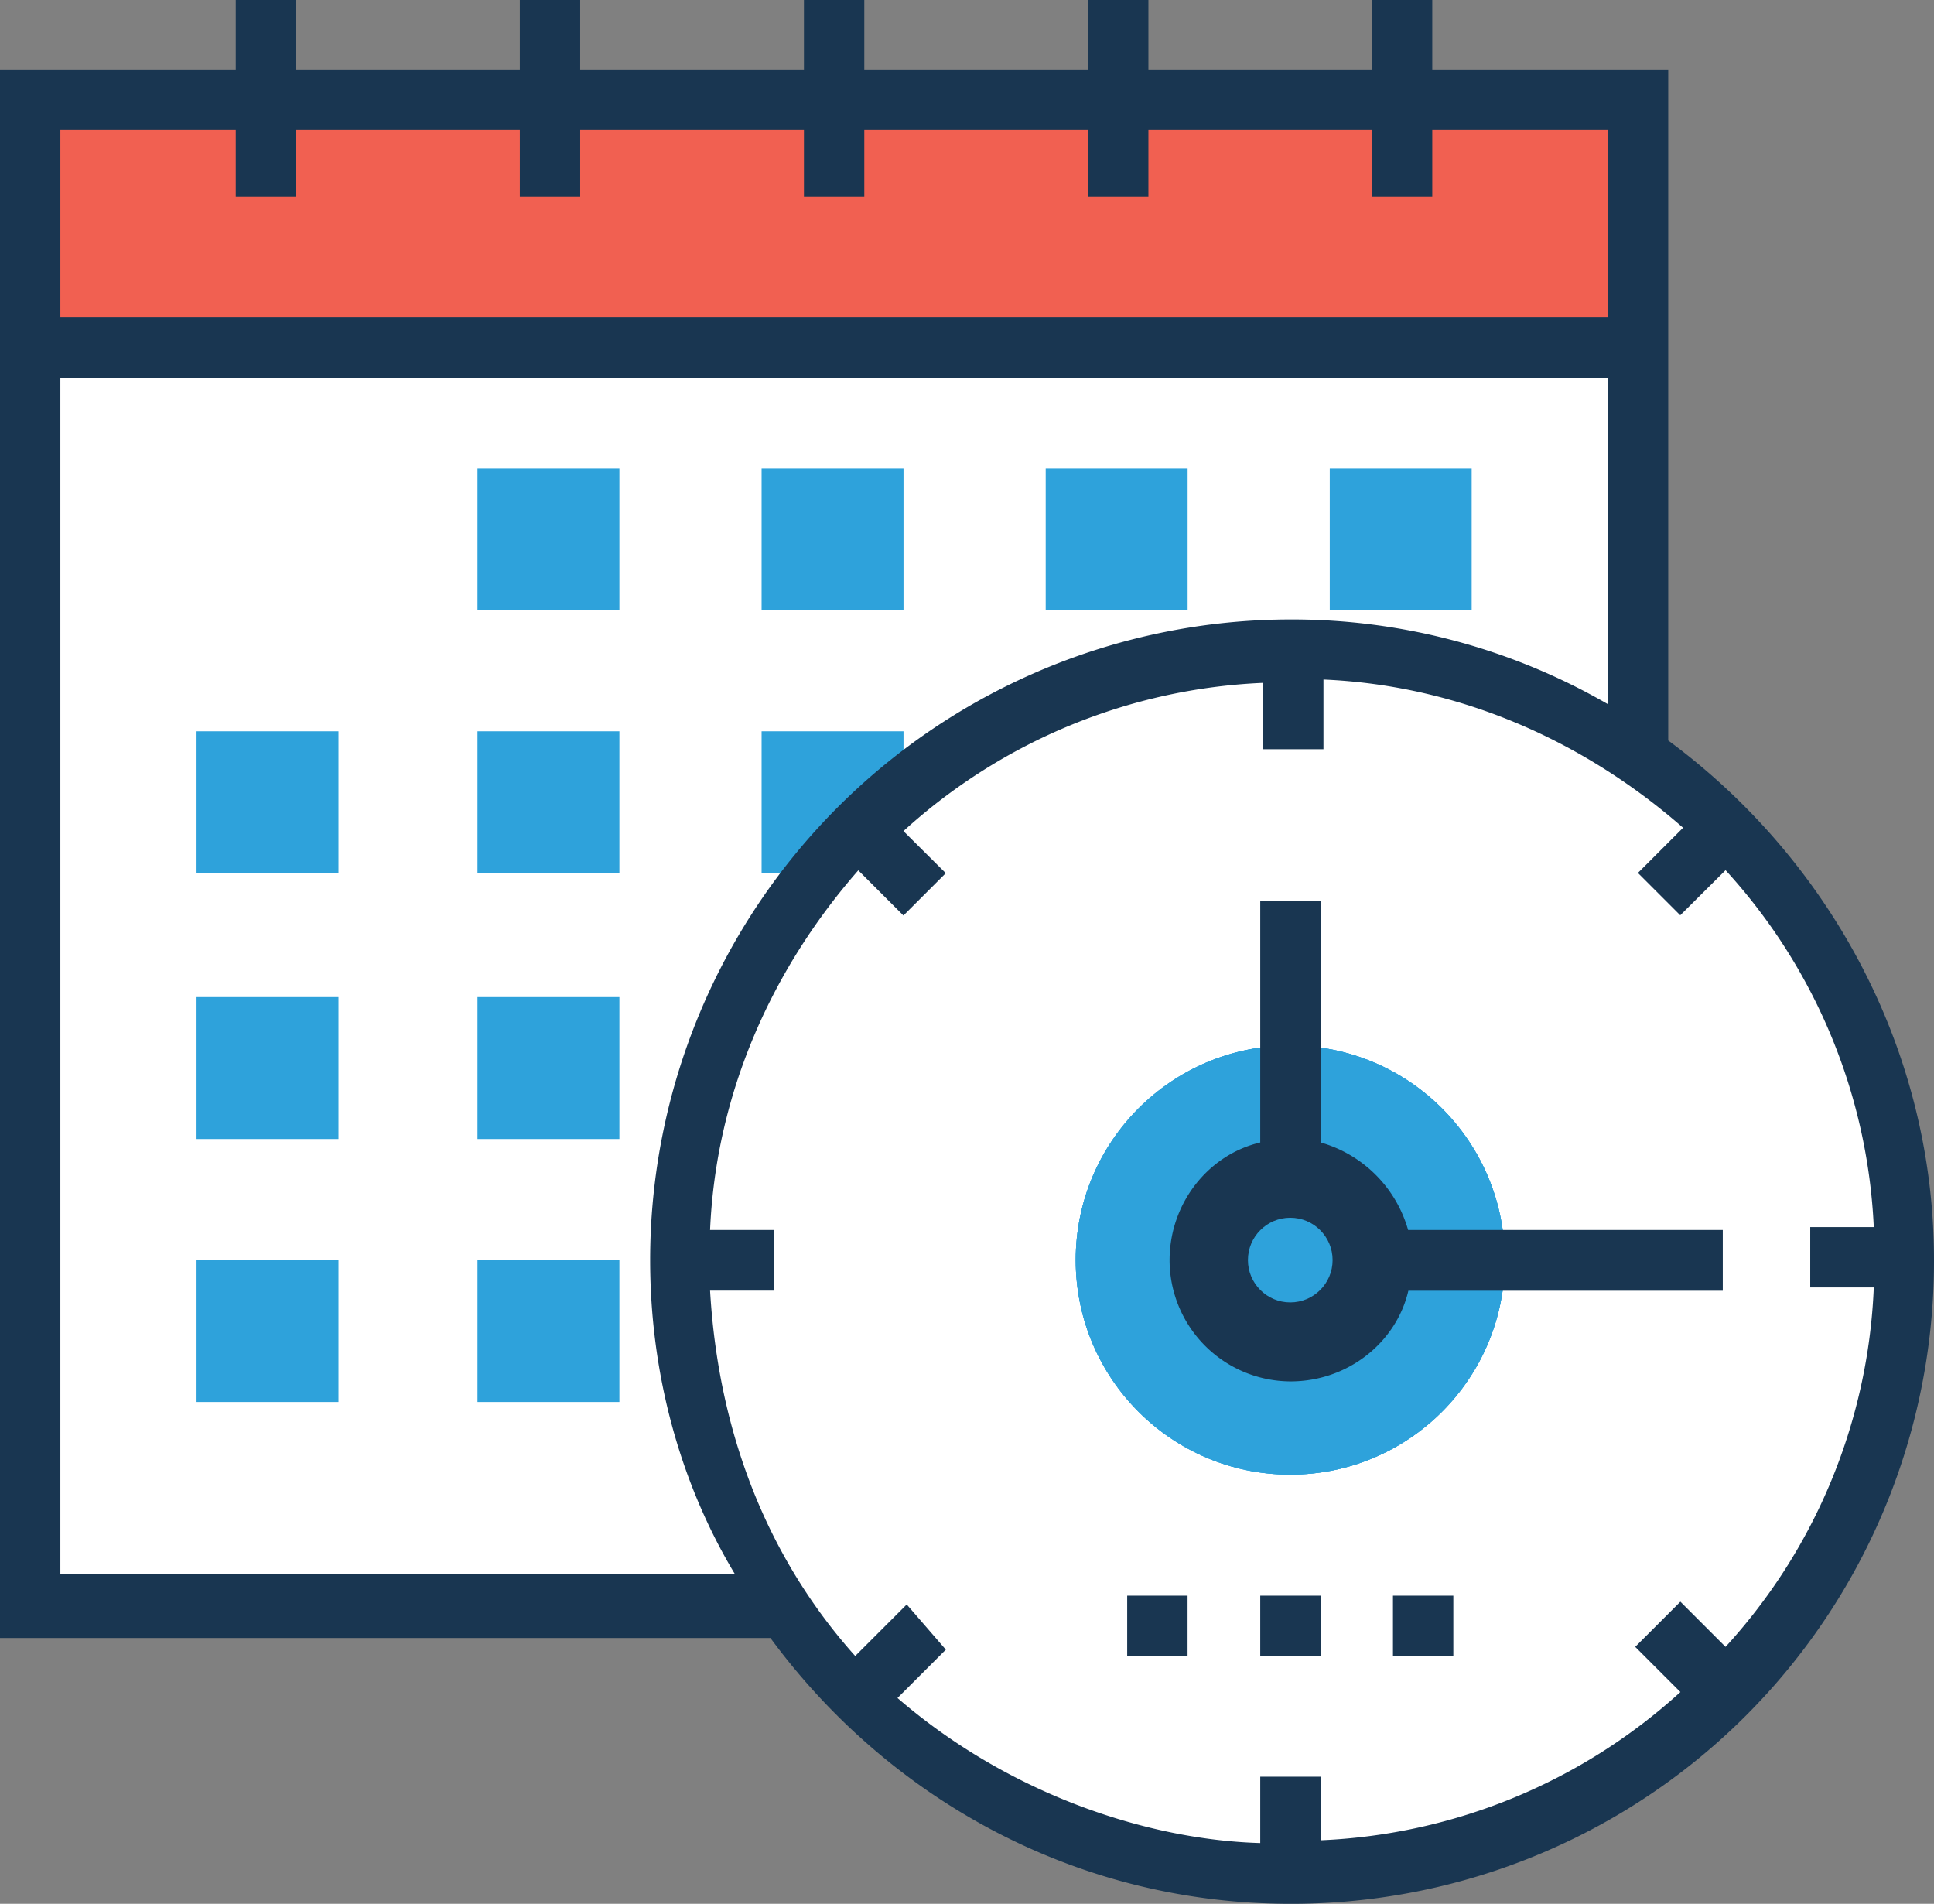 <svg xmlns="http://www.w3.org/2000/svg" viewBox="0 0 395.64 389.43"><rect x="0" y="0" width="395.64" height="389.43" fill="#808080" stroke="none"/><defs><style>.cls-1{fill:#fff;}.cls-2{fill:#2ea2db;}.cls-3{fill:#f16051;}.cls-4{fill:#193651;}</style></defs><title>Asset 11history-ochikue-rishennya</title><g id="Layer_2" data-name="Layer 2"><g id="Layer_1-2" data-name="Layer 1"><rect class="cls-1" x="6.21" y="71.11" width="328.86" height="257.81"/><rect class="cls-2" x="97.68" y="95.81" width="29.03" height="29.03"/><rect class="cls-2" x="155.8" y="95.81" width="29.03" height="29.03"/><rect class="cls-2" x="213.92" y="95.81" width="29.03" height="29.03"/><rect class="cls-2" x="272.03" y="95.81" width="29.03" height="29.03"/><rect class="cls-2" x="40.21" y="149.59" width="29.03" height="29.03"/><rect class="cls-2" x="97.68" y="149.59" width="29.03" height="29.03"/><rect class="cls-2" x="155.8" y="149.59" width="29.03" height="29.03"/><rect class="cls-2" x="40.21" y="203.96" width="29.03" height="29.03"/><rect class="cls-2" x="97.68" y="203.96" width="29.03" height="29.03"/><rect class="cls-2" x="40.21" y="257.75" width="29.03" height="29.03"/><rect class="cls-2" x="97.68" y="257.75" width="29.03" height="29.03"/><rect class="cls-3" x="6.21" y="20.36" width="328.86" height="50.68"/><path class="cls-1" d="M264,383.29a125.48,125.48,0,0,1,0-251c69.24.65,125.48,56.89,125.48,125.48A125.6,125.6,0,0,1,264,383.29Z"/><circle class="cls-2" cx="263.95" cy="257.75" r="43.89"/><circle class="cls-2" cx="263.95" cy="257.75" r="43.89"/><circle class="cls-2" cx="263.95" cy="257.75" r="43.89"/><path class="cls-4" d="M341.27,151.47V14.22H293V0H280.69V14.22H234.93V0H222.58V14.22H176.81V0H164.46V14.22H118.69V0H106.34V14.22H60.57V0H48.23V14.22H0V335.06H157.61c24.11,32.78,62.45,54.37,106.34,54.37A131.4,131.4,0,0,0,395.64,257.75C395.64,214.5,374,175.58,341.27,151.47ZM12.35,26.57H48.23V40.15H60.57V26.57h45.77V40.15h12.35V26.57h45.77V40.15h12.35V26.57h45.77V40.15h12.35V26.57h45.77V40.15H293V26.57h35.88V64.91H12.35Zm0,296.08V77.25H328.86V144A129,129,0,0,0,264,126.71a131.08,131.08,0,0,0-131,131c0,23.47,6.21,45.77,17.33,64.26H12.35ZM145.26,264h13V251.6h-13c1.23-28.44,13-53.79,30.32-73.57l9.24,9.24,8.66-8.66L184.82,170a116.57,116.57,0,0,1,73.57-30.32v13.58h12.35V139c28.44,1.23,53.79,13,73.57,30.32l-9.24,9.24,8.66,8.66L353,178a115.93,115.93,0,0,1,30.32,73h-13v12.35h13A115.87,115.87,0,0,1,353,336.87l-9.24-9.24-9.24,9.24,9.24,9.24a116.57,116.57,0,0,1-73.57,30.32v-13H257.81V377c-22.88-.65-51.33-9.89-74.21-29.67l9.89-9.89-8-9.24-10.54,10.54C158.9,320.84,147.14,296.08,145.26,264Z"/><path class="cls-4" d="M288.06,251.6a26,26,0,0,0-17.91-17.91V184.24H257.81V233.7c-10.54,2.46-18.55,12.35-18.55,24.11A24.84,24.84,0,0,0,264,282.57c11.77,0,21.66-8,24.11-18.55h64.32V251.6Z"/><rect class="cls-4" x="230.59" y="326.4" width="12.35" height="12.35"/><rect class="cls-4" x="257.81" y="326.4" width="12.35" height="12.35"/><rect class="cls-4" x="284.96" y="326.4" width="12.35" height="12.35"/><circle class="cls-2" cx="263.95" cy="257.75" r="8.66"/></g></g></svg>